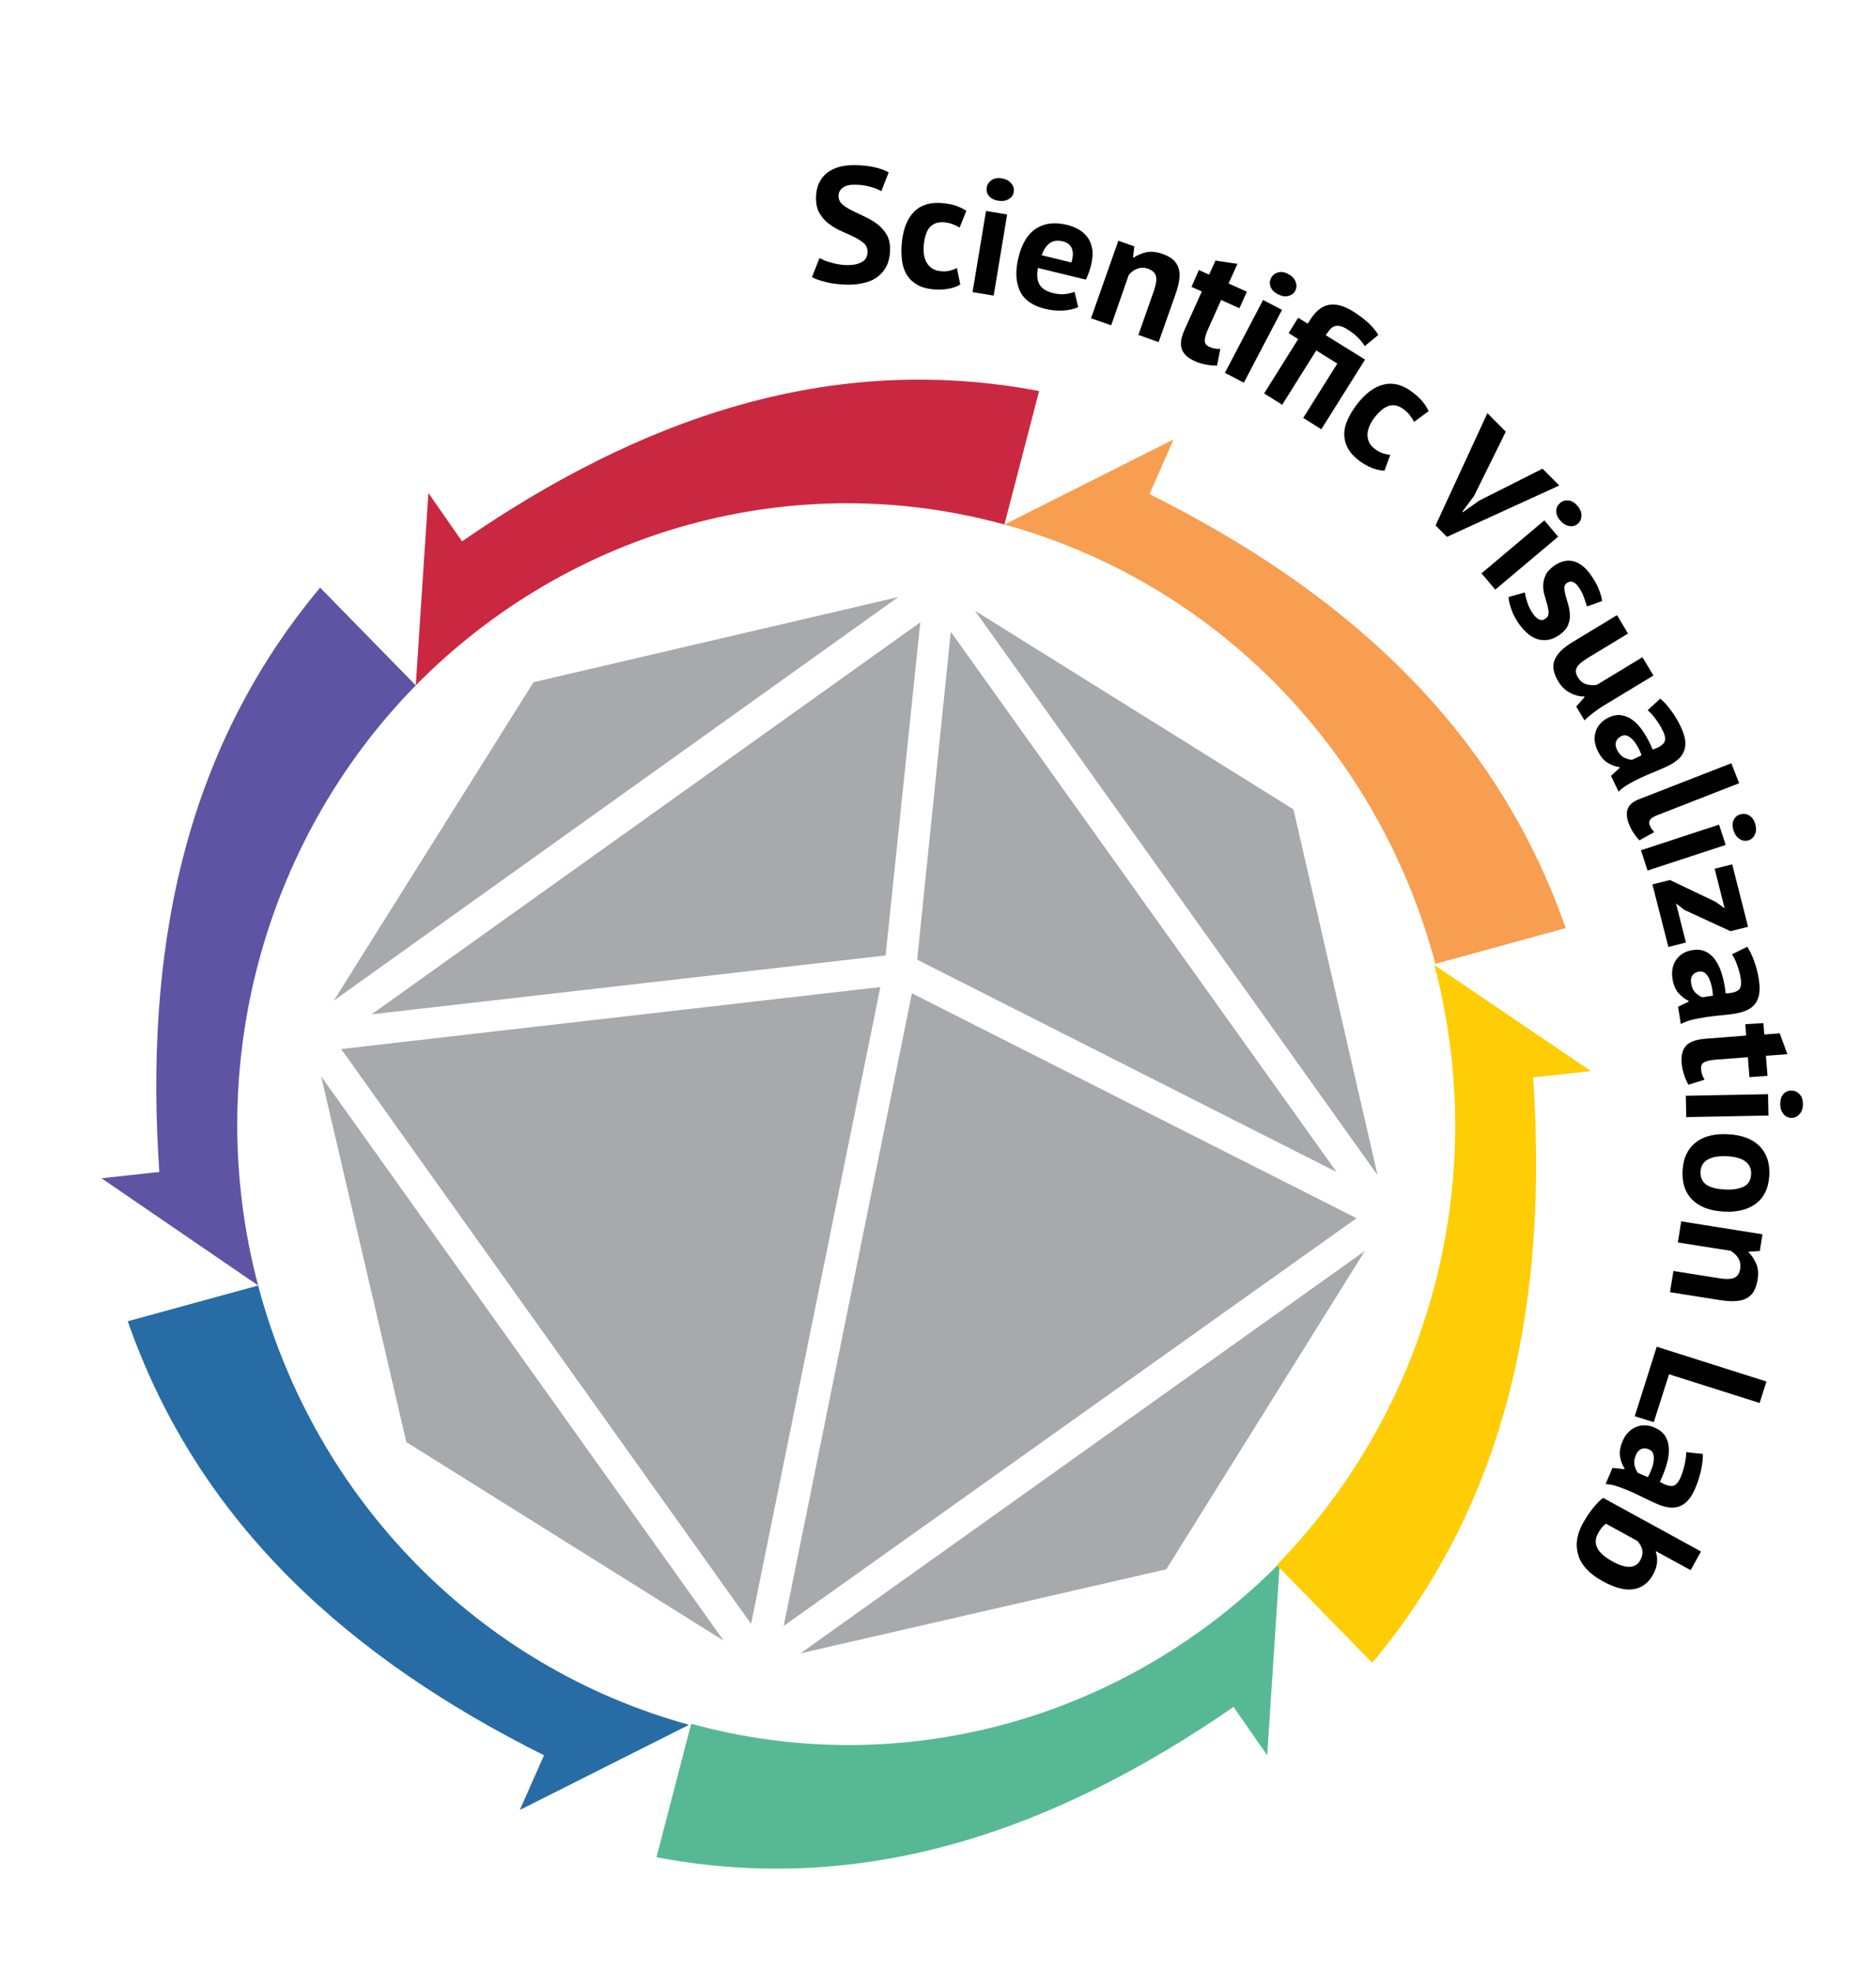 <?xml version="1.0" encoding="UTF-8" standalone="no"?>
<!DOCTYPE svg PUBLIC "-//W3C//DTD SVG 1.1//EN" "http://www.w3.org/Graphics/SVG/1.1/DTD/svg11.dtd">
<svg width="100%" height="100%" viewBox="0 0 473 497" version="1.1" xmlns="http://www.w3.org/2000/svg" xmlns:xlink="http://www.w3.org/1999/xlink" xml:space="preserve" xmlns:serif="http://www.serif.com/" style="fill-rule:evenodd;clip-rule:evenodd;stroke-linejoin:round;stroke-miterlimit:2;">
    <g transform="matrix(1,0,0,1,-401.575,-283.465)">
        <g transform="matrix(0.882,0,0,0.882,-914.62,3116.47)">
            <g transform="matrix(1,0,0,1,-2480.33,-3507.87)">
                <g transform="matrix(8.333,0,0,8.333,0,-6127.2)">
                    <path d="M491.429,787.711L492.583,789.37C498.641,785.187 505.167,782.843 512.379,784.214L511.189,788.793C503.977,786.81 496.297,788.937 490.996,794.31L491.429,787.711Z" style="fill:rgb(202,40,64);fill-rule:nonzero;"/>
                </g>
                <g transform="matrix(8.333,0,0,8.333,0,-5888.01)">
                    <path d="M480.215,782.519L482.198,782.303C481.693,774.875 482.955,767.951 487.715,762.254L490.996,765.608C485.732,770.98 483.641,778.841 485.588,786.197L480.215,782.519Z" style="fill:rgb(94,84,164);fill-rule:nonzero;"/>
                </g>
                <g transform="matrix(8.333,0,0,8.333,0,-5538.54)">
                    <path d="M494.566,762.254L495.395,760.379C488.833,757.098 483.568,752.518 481.116,745.487L485.588,744.261C487.535,751.617 493.16,757.35 500.371,759.333L494.566,762.254Z" style="fill:rgb(39,108,165);fill-rule:nonzero;"/>
                </g>
                <g transform="matrix(8.333,0,0,8.333,0,-5434.28)">
                    <path d="M520.204,747.867L519.05,746.208C512.992,750.391 506.465,752.735 499.254,751.365L500.444,746.785C507.655,748.769 515.336,746.641 520.636,741.268L520.204,747.867Z" style="fill:rgb(87,185,148);fill-rule:nonzero;"/>
                </g>
                <g transform="matrix(8.333,0,0,8.333,0,-5672.26)">
                    <path d="M531.31,752.951L529.326,753.167C529.831,760.595 528.569,767.555 523.809,773.252L520.528,769.899C525.793,764.526 527.884,756.665 525.937,749.309L531.31,752.951Z" style="fill:rgb(255,205,5);fill-rule:nonzero;"/>
                </g>
                <g transform="matrix(8.333,0,0,8.333,0,-6022.33)">
                    <path d="M516.994,773.288L516.165,775.163C522.728,778.444 527.992,783.024 530.444,790.055L525.973,791.281C524.026,783.925 518.401,778.192 511.189,776.209L516.994,773.288Z" style="fill:rgb(247,158,81);fill-rule:nonzero;"/>
                </g>
                <g transform="matrix(8.333,0,0,8.333,0,-5907.84)">
                    <path d="M522.583,784.683L509.35,766.149L508.196,777.399L522.583,784.683Z" style="fill:rgb(167,169,172);fill-rule:nonzero;"/>
                </g>
                <g transform="matrix(8.333,0,0,8.333,0,-5955.62)">
                    <path d="M507.114,782.988L508.304,771.557L489.482,785.007L507.114,782.988Z" style="fill:rgb(167,169,172);fill-rule:nonzero;"/>
                </g>
                <g transform="matrix(8.333,0,0,8.333,0,-5912.95)">
                    <path d="M523.99,785.404L521.105,772.855L510.179,766.04L523.99,785.404Z" style="fill:rgb(167,169,172);fill-rule:nonzero;"/>
                </g>
                <g transform="matrix(8.333,0,0,8.333,0,-5677.07)">
                    <path d="M502.499,772.495L506.934,750.644L488.436,752.771L502.499,772.495Z" style="fill:rgb(167,169,172);fill-rule:nonzero;"/>
                </g>
                <g transform="matrix(8.333,0,0,8.333,0,-5646.72)">
                    <path d="M487.751,750.067L490.672,762.615L501.561,769.43L487.751,750.067Z" style="fill:rgb(167,169,172);fill-rule:nonzero;"/>
                </g>
                <g transform="matrix(8.333,0,0,8.333,0,-5674.67)">
                    <path d="M508.016,750.571L503.617,772.278L523.269,758.288L508.016,750.571Z" style="fill:rgb(167,169,172);fill-rule:nonzero;"/>
                </g>
                <g transform="matrix(8.333,0,0,8.333,0,-5593.23)">
                    <path d="M504.194,763.444L516.742,760.56L523.557,749.634L504.194,763.444Z" style="fill:rgb(167,169,172);fill-rule:nonzero;"/>
                </g>
                <g transform="matrix(8.333,0,0,8.333,0,-5966.74)">
                    <path d="M507.547,772.026L495.035,774.947L488.184,785.872L507.547,772.026Z" style="fill:rgb(167,169,172);fill-rule:nonzero;"/>
                </g>
                <g transform="matrix(8.333,0,0,8.333,0,-5921.6)">
                    <path d="M506.494,754.765C506.494,754.646 506.455,754.545 506.368,754.469C506.281,754.394 506.17,754.321 506.04,754.257C505.906,754.192 505.762,754.127 505.607,754.058C505.452,753.99 505.308,753.907 505.178,753.809C505.045,753.712 504.936,753.589 504.85,753.445C504.763,753.301 504.724,753.117 504.727,752.897C504.731,752.706 504.763,752.54 504.832,752.4C504.897,752.259 504.991,752.144 505.11,752.05C505.229,751.96 505.369,751.891 505.531,751.848C505.694,751.805 505.874,751.787 506.072,751.79C506.303,751.794 506.519,751.815 506.721,751.859C506.923,751.902 507.089,751.963 507.219,752.039L506.966,752.684C506.884,752.63 506.761,752.58 506.595,752.533C506.429,752.486 506.253,752.461 506.061,752.461C505.881,752.457 505.741,752.49 505.647,752.562C505.55,752.63 505.499,752.728 505.499,752.847C505.499,752.958 505.539,753.056 505.625,753.132C505.712,753.207 505.823,753.279 505.953,753.344C506.083,753.409 506.231,753.478 506.386,753.55C506.541,753.622 506.685,753.705 506.815,753.802C506.948,753.9 507.057,754.022 507.143,754.163C507.23,754.303 507.269,754.48 507.266,754.693C507.262,754.902 507.226,755.082 507.154,755.234C507.082,755.385 506.981,755.511 506.855,755.609C506.729,755.71 506.573,755.782 506.393,755.825C506.213,755.872 506.018,755.894 505.802,755.89C505.521,755.886 505.272,755.854 505.059,755.8C504.846,755.746 504.688,755.688 504.587,755.634L504.846,754.978C504.886,754.999 504.94,755.025 505.005,755.053C505.07,755.082 505.146,755.108 505.229,755.129C505.311,755.154 505.398,755.172 505.488,755.19C505.578,755.208 505.676,755.216 505.773,755.219C506.004,755.223 506.177,755.187 506.303,755.111C506.429,755.043 506.491,754.924 506.494,754.765ZM509.675,755.886C509.556,755.958 509.411,756.009 509.249,756.034C509.087,756.063 508.921,756.067 508.751,756.052C508.528,756.031 508.34,755.977 508.193,755.89C508.045,755.803 507.926,755.692 507.843,755.555C507.756,755.418 507.702,755.252 507.677,755.064C507.652,754.877 507.648,754.671 507.67,754.451C507.717,753.975 507.857,753.622 508.095,753.384C508.333,753.15 508.658,753.052 509.065,753.092C509.271,753.113 509.436,753.146 509.556,753.193C509.678,753.24 509.786,753.294 509.884,753.355L509.653,753.932C509.57,753.882 509.487,753.842 509.408,753.813C509.325,753.784 509.231,753.763 509.123,753.752C508.921,753.734 508.762,753.784 508.643,753.907C508.524,754.029 508.452,754.239 508.423,754.527C508.412,754.646 508.412,754.758 508.43,754.862C508.445,754.967 508.477,755.057 508.524,755.136C508.568,755.216 508.632,755.281 508.712,755.335C508.791,755.385 508.888,755.418 509,755.428C509.123,755.439 509.231,755.436 509.318,755.41C509.408,755.389 509.487,755.356 509.559,755.317L509.675,755.886ZM510.558,753.362L511.283,753.481L510.821,756.265L510.096,756.146L510.558,753.362ZM510.583,752.558C510.601,752.45 510.655,752.367 510.749,752.302C510.843,752.241 510.958,752.219 511.099,752.244C511.239,752.266 511.348,752.324 511.423,752.414C511.499,752.504 511.528,752.605 511.51,752.71C511.492,752.818 511.434,752.901 511.333,752.958C511.232,753.016 511.113,753.034 510.973,753.009C510.832,752.987 510.727,752.93 510.659,752.847C510.59,752.764 510.565,752.666 510.583,752.558ZM513.72,756.662C513.591,756.723 513.421,756.763 513.219,756.777C513.017,756.791 512.808,756.773 512.595,756.723C512.152,756.615 511.86,756.409 511.719,756.103C511.578,755.796 511.56,755.418 511.669,754.967C511.784,754.484 511.989,754.152 512.278,753.964C512.566,753.781 512.92,753.737 513.334,753.838C513.472,753.871 513.605,753.925 513.727,753.99C513.85,754.058 513.951,754.148 514.034,754.257C514.117,754.365 514.171,754.498 514.2,754.657C514.229,754.815 514.214,754.999 514.164,755.212C514.146,755.288 514.121,755.371 514.092,755.454C514.063,755.54 514.027,755.627 513.984,755.717L512.339,755.317C512.296,755.551 512.31,755.739 512.39,755.879C512.469,756.023 512.631,756.124 512.869,756.182C513.021,756.218 513.158,756.229 513.288,756.211C513.417,756.193 513.518,756.168 513.594,756.135L513.72,756.662ZM513.19,754.404C513.003,754.358 512.851,754.383 512.736,754.473C512.621,754.563 512.53,754.7 512.465,754.88L513.486,755.129C513.547,754.934 513.554,754.776 513.504,754.653C513.453,754.523 513.349,754.44 513.19,754.404ZM515.786,757.614L516.316,756.103C516.392,755.886 516.417,755.721 516.389,755.602C516.36,755.483 516.27,755.4 516.122,755.346C515.992,755.299 515.866,755.299 515.75,755.342C515.635,755.385 515.534,755.457 515.455,755.558L514.852,757.285L514.16,757.044L515.098,754.383L515.646,754.577L515.602,754.956L515.624,754.963C515.747,754.88 515.887,754.815 516.053,754.779C516.219,754.743 516.407,754.761 516.619,754.837C516.749,754.884 516.861,754.942 516.951,755.014C517.041,755.086 517.106,755.176 517.149,755.281C517.193,755.389 517.207,755.519 517.193,755.67C517.178,755.821 517.135,756.002 517.063,756.207L516.479,757.862L515.786,757.614ZM517.86,755.389L518.213,755.547L518.429,755.064L519.183,755.176L518.88,755.85L519.508,756.132L519.252,756.698L518.624,756.416L518.181,757.404C518.101,757.581 518.062,757.718 518.062,757.812C518.062,757.906 518.112,757.974 518.213,758.021C518.282,758.053 518.343,758.072 518.401,758.082C518.458,758.093 518.52,758.097 518.595,758.097L518.484,758.666C518.372,758.67 518.246,758.659 518.109,758.634C517.972,758.609 517.838,758.569 517.712,758.511C517.474,758.403 517.33,758.266 517.272,758.093C517.214,757.92 517.25,757.697 517.377,757.419L517.961,756.124L517.607,755.966L517.86,755.389ZM520.063,756.416L520.712,756.755L519.403,759.254L518.754,758.915L520.063,756.416ZM520.337,755.663C520.387,755.565 520.467,755.501 520.575,755.472C520.683,755.439 520.799,755.457 520.925,755.526C521.051,755.591 521.137,755.681 521.177,755.789C521.22,755.897 521.217,756.002 521.166,756.099C521.116,756.196 521.033,756.254 520.921,756.279C520.809,756.305 520.69,756.283 520.564,756.215C520.438,756.15 520.355,756.063 520.319,755.962C520.283,755.861 520.287,755.757 520.337,755.663ZM523.561,758.461L522.06,760.852L521.44,760.462L522.609,758.598L521.887,758.147L520.719,760.011L520.099,759.622L521.267,757.758L520.939,757.552L521.267,757.026L521.595,757.231L521.678,757.098C521.869,756.795 522.086,756.622 522.327,756.582C522.569,756.543 522.839,756.615 523.135,756.799C523.355,756.936 523.539,757.076 523.69,757.217C523.838,757.358 523.946,757.491 524.015,757.617L523.55,757.999C523.496,757.902 523.416,757.805 523.315,757.704C523.214,757.603 523.092,757.509 522.948,757.419C522.854,757.361 522.775,757.325 522.702,757.311C522.63,757.296 522.569,757.296 522.511,757.318C522.454,757.336 522.403,757.376 522.356,757.43C522.309,757.484 522.262,757.549 522.212,757.624L523.561,758.461ZM524.228,762.272C524.087,762.269 523.943,762.236 523.788,762.175C523.636,762.114 523.492,762.031 523.355,761.926C523.175,761.789 523.045,761.645 522.966,761.493C522.886,761.342 522.847,761.183 522.847,761.021C522.847,760.859 522.886,760.689 522.966,760.52C523.041,760.347 523.15,760.174 523.283,759.997C523.575,759.618 523.881,759.391 524.21,759.315C524.538,759.24 524.862,759.33 525.187,759.579C525.353,759.705 525.472,759.82 525.551,759.921C525.63,760.026 525.695,760.127 525.742,760.231L525.241,760.599C525.198,760.513 525.147,760.437 525.097,760.368C525.043,760.3 524.974,760.231 524.887,760.166C524.725,760.044 524.563,760.001 524.397,760.044C524.231,760.087 524.062,760.224 523.881,760.455C523.809,760.549 523.752,760.646 523.712,760.743C523.672,760.841 523.647,760.934 523.644,761.025C523.64,761.115 523.658,761.205 523.698,761.291C523.737,761.378 523.802,761.454 523.892,761.522C523.99,761.598 524.083,761.648 524.174,761.677C524.26,761.706 524.347,761.721 524.426,761.728L524.228,762.272ZM527.303,763.134L526.9,763.679L526.918,763.697L527.477,763.3L529.651,762.204L530.224,762.781L526.369,764.544L525.98,764.151L527.758,760.3L528.389,760.934L527.303,763.134ZM529.712,763.978L530.185,764.537L528.028,766.354L527.556,765.795L529.712,763.978ZM530.249,763.383C530.332,763.311 530.43,763.282 530.541,763.296C530.653,763.307 530.754,763.368 530.848,763.477C530.942,763.585 530.985,763.7 530.985,763.816C530.981,763.935 530.942,764.028 530.855,764.097C530.772,764.169 530.675,764.191 530.56,764.173C530.448,764.151 530.343,764.086 530.253,763.978C530.159,763.87 530.116,763.758 530.12,763.65C530.123,763.542 530.166,763.455 530.249,763.383ZM529.766,767.338C529.827,767.295 529.856,767.234 529.856,767.155C529.856,767.075 529.842,766.989 529.817,766.891C529.791,766.794 529.759,766.686 529.727,766.574C529.691,766.459 529.672,766.343 529.672,766.228C529.672,766.109 529.698,765.993 529.745,765.878C529.791,765.763 529.885,765.655 530.022,765.554C530.246,765.388 530.466,765.33 530.682,765.373C530.898,765.42 531.1,765.568 531.284,765.82C531.41,765.993 531.508,766.163 531.576,766.329C531.641,766.495 531.681,766.635 531.695,766.747L531.173,766.931C531.147,766.841 531.111,766.733 531.064,766.603C531.017,766.473 530.952,766.354 530.873,766.246C530.743,766.069 530.61,766.033 530.473,766.134C530.419,766.174 530.394,766.231 530.397,766.307C530.401,766.383 530.419,766.469 530.444,766.567C530.469,766.664 530.502,766.769 530.534,766.884C530.567,766.999 530.585,767.115 530.588,767.23C530.592,767.346 530.57,767.457 530.523,767.573C530.477,767.688 530.386,767.793 530.253,767.89C530.022,768.06 529.788,768.121 529.546,768.07C529.305,768.02 529.078,767.85 528.861,767.555C528.742,767.393 528.652,767.23 528.591,767.057C528.529,766.888 528.49,766.736 528.483,766.61L529.045,766.448C529.056,766.545 529.085,766.668 529.135,766.812C529.182,766.956 529.251,767.086 529.341,767.209C529.406,767.295 529.474,767.356 529.546,767.382C529.615,767.414 529.687,767.4 529.766,767.338ZM532.582,767.861L531.212,768.691C531.017,768.81 530.888,768.918 530.83,769.019C530.772,769.116 530.783,769.235 530.866,769.368C530.938,769.488 531.032,769.563 531.151,769.599C531.27,769.635 531.392,769.643 531.519,769.617L533.076,768.673L533.455,769.3L531.775,770.317C531.641,770.396 531.519,770.483 531.4,770.573C531.281,770.663 531.176,770.753 531.09,770.84L530.805,770.367L531.093,770.039L531.082,770.021C530.916,770.021 530.751,769.978 530.592,769.895C530.433,769.812 530.296,769.679 530.188,769.498C530.112,769.376 530.065,769.257 530.037,769.141C530.008,769.026 530.015,768.914 530.051,768.802C530.087,768.694 530.156,768.582 530.26,768.474C530.365,768.366 530.513,768.251 530.704,768.139L532.204,767.23L532.582,767.861ZM533.689,770.093C533.815,770.198 533.942,770.338 534.064,770.508C534.191,770.677 534.302,770.865 534.396,771.067C534.479,771.244 534.53,771.402 534.544,771.539C534.558,771.676 534.544,771.802 534.497,771.907C534.454,772.015 534.382,772.109 534.288,772.188C534.194,772.268 534.079,772.343 533.942,772.408C533.794,772.48 533.639,772.545 533.484,772.61C533.329,772.671 533.177,772.736 533.029,772.805C532.882,772.873 532.745,772.945 532.611,773.021C532.478,773.097 532.362,773.183 532.258,773.284L531.998,772.744L532.298,772.47L532.287,772.444C532.15,772.426 532.013,772.376 531.879,772.293C531.746,772.21 531.634,772.073 531.54,771.882C531.483,771.763 531.45,771.647 531.439,771.536C531.428,771.424 531.443,771.319 531.475,771.218C531.508,771.117 531.562,771.027 531.634,770.948C531.706,770.869 531.8,770.8 531.908,770.746C532.063,770.67 532.211,770.641 532.351,770.663C532.492,770.685 532.626,770.739 532.755,770.84C532.885,770.937 533.004,771.074 533.116,771.244C533.228,771.413 533.332,771.611 533.43,771.842C533.632,771.774 533.761,771.694 533.819,771.604C533.877,771.514 533.866,771.381 533.78,771.204C533.715,771.07 533.635,770.937 533.538,770.804C533.44,770.67 533.347,770.566 533.257,770.49L533.689,770.093ZM532.2,771.838C532.265,771.972 532.344,772.062 532.442,772.113C532.539,772.163 532.629,772.188 532.716,772.195L533.047,772.037C533.008,771.925 532.961,771.824 532.907,771.73C532.853,771.637 532.799,771.557 532.737,771.496C532.676,771.435 532.615,771.391 532.55,771.366C532.485,771.341 532.416,771.348 532.351,771.381C532.258,771.427 532.197,771.489 532.171,771.572C532.142,771.651 532.153,771.741 532.2,771.838ZM533.596,774.089C533.473,774.135 533.39,774.186 533.347,774.24C533.304,774.294 533.296,774.355 533.321,774.424C533.34,774.467 533.358,774.507 533.379,774.543C533.401,774.579 533.437,774.626 533.484,774.673L532.975,774.954C532.925,774.911 532.864,774.835 532.792,774.73C532.719,774.626 532.658,774.51 532.611,774.388C532.532,774.189 532.521,774.016 532.572,773.876C532.622,773.735 532.755,773.623 532.972,773.54L536.127,772.311L536.394,772.996L533.596,774.089ZM535.705,774.417L535.932,775.113L533.253,775.992L533.026,775.296L535.705,774.417ZM536.426,774.067C536.531,774.034 536.632,774.042 536.729,774.096C536.826,774.15 536.899,774.244 536.942,774.377C536.985,774.514 536.985,774.633 536.942,774.741C536.895,774.849 536.823,774.921 536.718,774.954C536.614,774.986 536.513,774.976 536.415,774.914C536.318,774.853 536.246,774.756 536.203,774.619C536.159,774.482 536.159,774.366 536.203,774.265C536.246,774.164 536.325,774.099 536.426,774.067ZM534.021,776.317L535.59,777.067L535.896,777.287L535.554,775.931L536.156,775.78L536.7,777.922L536.098,778.073L534.511,777.341L534.23,777.121L534.569,778.462L533.967,778.614L533.419,776.468L534.021,776.317ZM536.671,778.607C536.762,778.744 536.844,778.913 536.913,779.111C536.985,779.31 537.039,779.519 537.072,779.742C537.1,779.937 537.104,780.099 537.079,780.24C537.054,780.377 537.003,780.492 536.931,780.579C536.859,780.666 536.765,780.738 536.65,780.788C536.534,780.839 536.405,780.875 536.257,780.9C536.094,780.925 535.929,780.947 535.759,780.961C535.593,780.976 535.427,780.997 535.269,781.019C535.11,781.044 534.955,781.073 534.807,781.105C534.659,781.142 534.522,781.192 534.392,781.257L534.299,780.666L534.663,780.489L534.659,780.46C534.533,780.402 534.418,780.316 534.313,780.197C534.209,780.078 534.14,779.916 534.108,779.706C534.086,779.577 534.09,779.458 534.111,779.346C534.133,779.234 534.176,779.137 534.237,779.05C534.299,778.964 534.374,778.891 534.465,778.837C534.555,778.78 534.663,778.744 534.786,778.722C534.955,778.693 535.106,778.711 535.236,778.769C535.366,778.827 535.478,778.92 535.572,779.054C535.665,779.184 535.745,779.349 535.802,779.544C535.86,779.739 535.907,779.959 535.932,780.208C536.145,780.2 536.293,780.161 536.372,780.092C536.455,780.02 536.48,779.89 536.448,779.696C536.426,779.551 536.387,779.4 536.329,779.245C536.275,779.086 536.213,778.96 536.149,778.866L536.671,778.607ZM534.746,779.854C534.767,779.998 534.818,780.11 534.897,780.186C534.977,780.262 535.056,780.312 535.135,780.341L535.496,780.283C535.489,780.168 535.474,780.056 535.449,779.952C535.424,779.847 535.391,779.757 535.355,779.678C535.315,779.602 535.269,779.541 535.215,779.501C535.157,779.461 535.092,779.447 535.02,779.458C534.915,779.476 534.84,779.519 534.793,779.587C534.746,779.656 534.728,779.746 534.746,779.854ZM537.227,781.228L537.256,781.617L537.786,781.578L538.049,782.292L537.313,782.349L537.367,783.035L536.747,783.081L536.693,782.396L535.611,782.479C535.416,782.494 535.28,782.526 535.197,782.569C535.114,782.613 535.078,782.692 535.088,782.8C535.096,782.876 535.106,782.941 535.124,782.991C535.142,783.045 535.171,783.103 535.207,783.168L534.656,783.341C534.598,783.244 534.547,783.128 534.504,782.995C534.461,782.862 534.432,782.728 534.421,782.587C534.4,782.328 534.454,782.133 534.576,782C534.699,781.866 534.915,781.791 535.218,781.765L536.635,781.654L536.606,781.264L537.227,781.228ZM537.385,783.666L537.4,784.398L534.58,784.452L534.565,783.72L537.385,783.666ZM538.179,783.543C538.287,783.539 538.381,783.579 538.46,783.658C538.539,783.738 538.579,783.85 538.582,783.99C538.586,784.131 538.55,784.25 538.474,784.34C538.399,784.43 538.308,784.477 538.197,784.477C538.088,784.481 537.995,784.437 537.919,784.351C537.843,784.264 537.804,784.149 537.804,784.005C537.804,783.86 537.836,783.749 537.908,783.666C537.98,783.583 538.07,783.543 538.179,783.543ZM536.015,785.039C536.491,785.065 536.852,785.202 537.097,785.45C537.342,785.699 537.45,786.031 537.429,786.453C537.414,786.676 537.371,786.871 537.288,787.033C537.209,787.196 537.1,787.326 536.963,787.426C536.826,787.527 536.668,787.6 536.48,787.646C536.293,787.69 536.087,787.708 535.867,787.693C535.391,787.668 535.031,787.531 534.786,787.286C534.54,787.041 534.432,786.709 534.454,786.287C534.468,786.063 534.511,785.869 534.594,785.706C534.674,785.544 534.782,785.414 534.919,785.31C535.056,785.205 535.215,785.133 535.402,785.086C535.59,785.043 535.792,785.025 536.015,785.039ZM535.972,785.793C535.849,785.786 535.734,785.793 535.626,785.807C535.521,785.825 535.424,785.854 535.344,785.894C535.261,785.934 535.2,785.991 535.15,786.06C535.099,786.128 535.078,786.215 535.07,786.319C535.06,786.511 535.121,786.658 535.254,786.759C535.388,786.86 535.604,786.922 535.907,786.936C536.166,786.95 536.379,786.918 536.541,786.842C536.707,786.763 536.794,786.622 536.805,786.417C536.816,786.237 536.754,786.092 536.625,785.984C536.495,785.876 536.282,785.811 535.972,785.793ZM534.14,789.731L535.723,789.983C535.95,790.019 536.12,790.012 536.228,789.965C536.34,789.914 536.405,789.814 536.43,789.658C536.451,789.521 536.43,789.399 536.365,789.291C536.3,789.183 536.21,789.1 536.098,789.038L534.292,788.753L534.407,788.029L537.194,788.472L537.104,789.045L536.722,789.071L536.718,789.089C536.823,789.193 536.909,789.323 536.978,789.478C537.046,789.633 537.061,789.824 537.025,790.044C537.003,790.181 536.963,790.3 536.909,790.405C536.855,790.509 536.78,790.589 536.682,790.65C536.585,790.711 536.459,790.747 536.307,790.762C536.156,790.776 535.972,790.765 535.755,790.733L534.021,790.459L534.14,789.731ZM532.813,794.714L533.567,792.33L537.331,793.524L537.097,794.26L533.989,793.275L533.466,794.919L532.813,794.714ZM535.15,796.008C535.153,796.174 535.132,796.358 535.088,796.564C535.045,796.769 534.977,796.975 534.89,797.184C534.814,797.364 534.728,797.505 534.634,797.606C534.54,797.71 534.436,797.779 534.327,797.815C534.219,797.851 534.1,797.862 533.978,797.844C533.855,797.826 533.722,797.786 533.585,797.728C533.433,797.663 533.282,797.591 533.13,797.516C532.979,797.44 532.831,797.368 532.683,797.303C532.535,797.238 532.388,797.18 532.243,797.13C532.099,797.079 531.955,797.05 531.814,797.04L532.049,796.488L532.452,796.531L532.463,796.506C532.388,796.391 532.334,796.257 532.308,796.098C532.283,795.94 532.312,795.767 532.395,795.572C532.445,795.449 532.51,795.348 532.59,795.269C532.669,795.186 532.755,795.129 532.853,795.085C532.95,795.046 533.051,795.024 533.159,795.028C533.267,795.028 533.379,795.053 533.491,795.103C533.65,795.172 533.769,795.262 533.848,795.381C533.927,795.5 533.971,795.637 533.981,795.799C533.992,795.961 533.971,796.142 533.916,796.336C533.862,796.531 533.783,796.744 533.675,796.967C533.859,797.076 534.003,797.119 534.111,797.105C534.219,797.09 534.31,796.989 534.385,796.812C534.443,796.675 534.49,796.528 534.526,796.365C534.562,796.203 534.58,796.062 534.576,795.947L535.15,796.008ZM532.853,796.041C532.795,796.174 532.781,796.297 532.806,796.401C532.831,796.506 532.871,796.592 532.925,796.661L533.264,796.805C533.321,796.701 533.365,796.6 533.401,796.499C533.437,796.398 533.459,796.304 533.466,796.217C533.473,796.131 533.466,796.055 533.44,795.99C533.415,795.925 533.368,795.879 533.296,795.85C533.199,795.81 533.112,795.806 533.033,795.839C532.957,795.875 532.896,795.943 532.853,796.041ZM535.085,799.355L534.731,799.996L533.545,799.347L533.534,799.365C533.574,799.477 533.588,799.6 533.578,799.737C533.563,799.87 533.52,800.004 533.448,800.137C533.286,800.433 533.058,800.606 532.77,800.649C532.481,800.696 532.128,800.602 531.713,800.375C531.266,800.13 530.989,799.838 530.88,799.492C530.769,799.145 530.819,798.781 531.028,798.399C531.144,798.186 531.266,798.006 531.396,797.847C531.526,797.692 531.638,797.58 531.728,797.516L535.085,799.355ZM533.004,799.65C533.069,799.531 533.091,799.419 533.073,799.311C533.055,799.203 532.997,799.099 532.903,798.994L531.825,798.403C531.771,798.442 531.721,798.489 531.677,798.543C531.634,798.597 531.594,798.662 531.555,798.731C531.457,798.904 531.45,799.073 531.526,799.232C531.602,799.391 531.782,799.549 532.056,799.701C532.528,799.96 532.846,799.942 533.004,799.65Z" style="fill-rule:nonzero;"/>
                </g>
            </g>
        </g>
    </g>
</svg>
